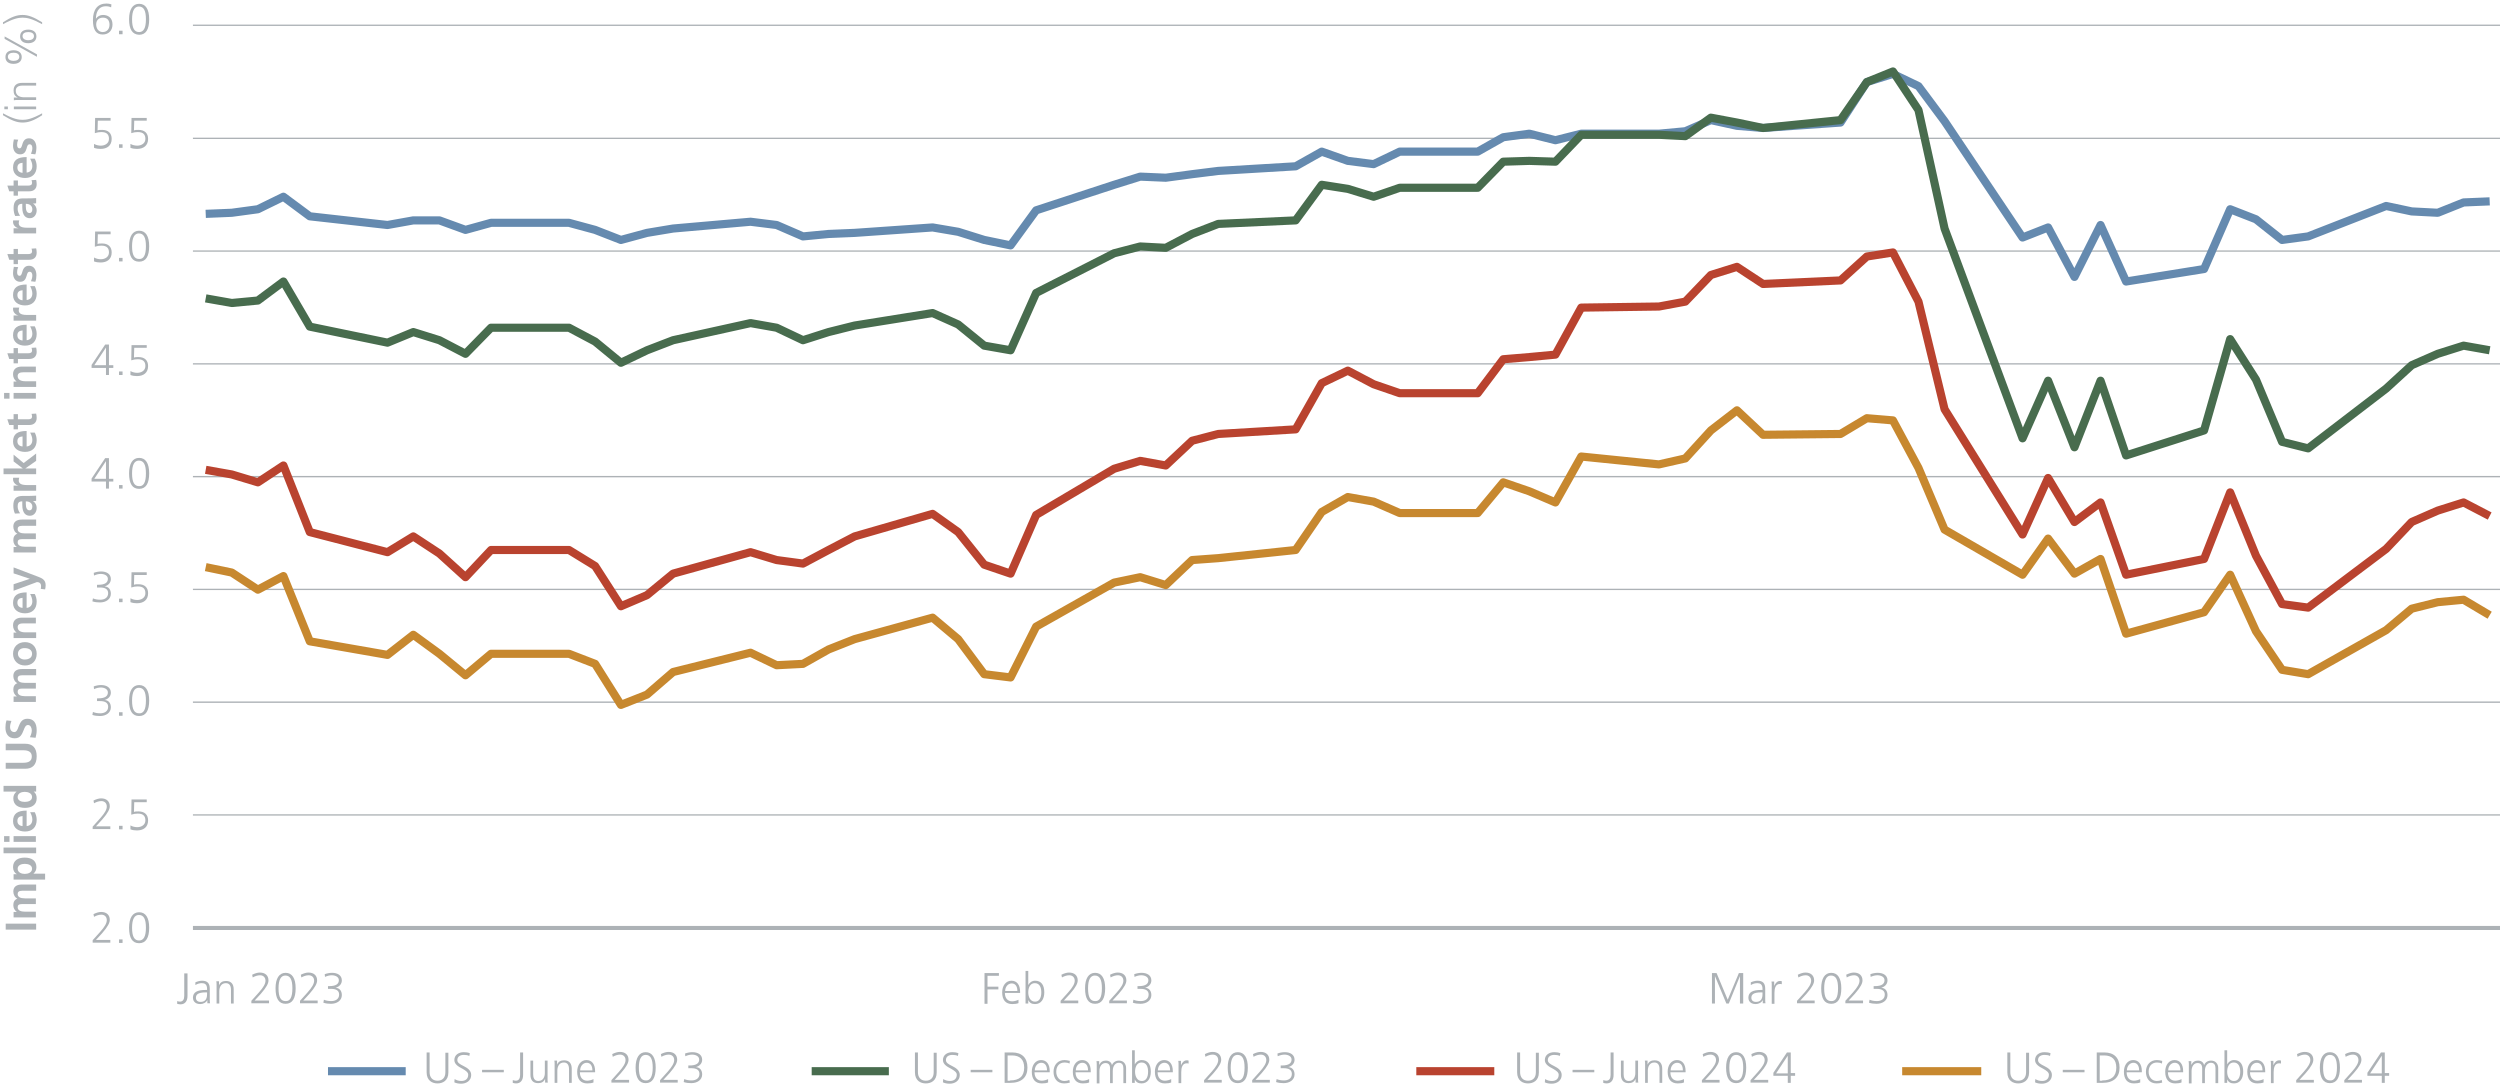 <?xml version="1.0" encoding="utf-8"?>
<!-- Generator: Adobe Illustrator 27.3.1, SVG Export Plug-In . SVG Version: 6.00 Build 0)  -->
<svg version="1.1" id="Ebene_1" xmlns="http://www.w3.org/2000/svg" xmlns:xlink="http://www.w3.org/1999/xlink" x="0px" y="0px"
	 viewBox="0 0 920 400" style="enable-background:new 0 0 920 400;" xml:space="preserve">
<style type="text/css">
	.st0{fill:none;stroke:#ADB2B6;stroke-width:0.5;stroke-linejoin:round;stroke-miterlimit:10;}
	.st1{fill:none;stroke:#ADB2B6;stroke-width:1.5;stroke-linejoin:round;stroke-miterlimit:10;}
	.st2{fill:none;stroke:#658AAF;stroke-width:3;stroke-linejoin:round;stroke-miterlimit:10;}
	.st3{fill:none;stroke:#486C4E;stroke-width:3;stroke-linejoin:round;stroke-miterlimit:10;}
	.st4{fill:none;stroke:#B9432F;stroke-width:3;stroke-linejoin:round;stroke-miterlimit:10;}
	.st5{fill:none;stroke:#C7882F;stroke-width:3;stroke-linejoin:round;stroke-miterlimit:10;}
	.st6{fill:#ADB2B6;}
</style>
<g>
	<path class="st0" d="M71,299.9h850 M71,258.4h850 M71,216.9h850 M71,175.4h850 M71,133.9h850 M71,92.4h850 M71,50.9h850 M71,9.3
		h850"/>
</g>
<g>
	<line class="st1" x1="71" y1="341.5" x2="921" y2="341.5"/>
</g>
<g>
	<polyline class="st2" points="75.7,78.7 85.3,78.3 94.9,77 104.3,72.4 114,79.6 142.6,82.8 152.1,81.1 161.7,81.1 171.3,84.6 
		180.7,82 209.4,82 219,84.6 228.5,88.3 238.1,85.7 247.7,84.1 276.2,81.6 285.8,82.8 295.5,87 304.9,86.1 314.5,85.7 343.2,83.7 
		352.6,85.3 362.2,88.3 371.9,90.3 381.3,77.4 410,68 419.6,65 429,65.4 438.7,64.1 448.3,62.9 476.8,61.2 486.4,55.8 496,59.2 
		505.5,60.4 515.1,55.8 543.8,55.8 553.2,50.5 562.8,49.2 572.4,51.6 581.9,49.2 610.5,49.2 620.2,48.3 629.6,44.2 639.2,46.3 
		648.8,47.1 677.3,45.1 687,30.2 696.6,27.2 706,31.7 715.6,44.6 744.3,87.4 753.7,83.7 763.4,101.9 773,82.8 782.4,103.6 811.1,99 
		820.7,77 830.2,80.7 839.8,88.3 849.4,87 878.1,75.8 887.5,77.8 897.1,78.3 906.6,74.5 916.2,74.1 	"/>
</g>
<g>
	<polyline class="st3" points="75.7,109.8 85.3,111.5 94.9,110.6 104.3,103.6 114,120.2 142.6,126.1 152.1,122.2 161.7,125.2 
		171.3,130.2 180.7,120.6 209.4,120.6 219,125.7 228.5,133.5 238.1,128.9 247.7,125.2 276.2,118.9 285.8,120.6 295.5,125.2 
		304.9,122.2 314.5,119.8 343.2,115.2 352.6,119.4 362.2,127.2 371.9,128.9 381.3,107.8 410,93.2 419.6,90.7 429,91.2 438.7,86.1 
		448.3,82.4 476.8,81.1 486.4,68 496,69.5 505.5,72.4 515.1,69.1 543.8,69.1 553.2,59.5 562.8,59.2 572.4,59.5 581.9,49.6 
		610.5,49.6 620.2,50.1 629.6,43.3 639.2,45.1 648.8,47.1 677.3,44.2 687,30.2 696.6,26.3 706,40.5 715.6,84.1 744.3,161.3 
		753.7,140.1 763.4,164.6 773,140.1 782.4,167.6 811.1,158.4 820.7,124.8 830.2,139.7 839.8,162.6 849.4,165 878.1,143 887.5,134.4 
		897.1,130.2 906.6,127.2 916.2,128.9 	"/>
</g>
<g>
	<polyline class="st4" points="75.7,172.9 85.3,174.6 94.9,177.5 104.3,171.3 114,195.8 142.6,203.2 152.1,197.4 161.7,203.7 
		171.3,212.4 180.7,202.4 209.4,202.4 219,208.3 228.5,223.1 238.1,219 247.7,211.1 276.2,203.2 285.8,206.1 295.5,207.4 
		304.9,202.4 314.5,197.4 343.2,189.1 352.6,195.8 362.2,207.8 371.9,211.1 381.3,189.5 410,172.5 419.6,169.6 429,171.3 
		438.7,162.2 448.3,159.7 476.8,158 486.4,141 496,136.4 505.5,141.4 515.1,144.7 543.8,144.7 553.2,132.2 562.8,131.4 572.4,130.5 
		581.9,113.2 610.5,112.8 620.2,111 629.6,101.2 639.2,98.2 648.8,104.5 677.3,103.2 687,94.4 696.6,92.9 706,111 715.6,150.6 
		744.3,196.7 753.7,175.9 763.4,192.1 773,184.9 782.4,211.5 811.1,205.7 820.7,181.2 830.2,204.5 839.8,222.3 849.4,223.6 
		878.1,202 887.5,192.1 897.1,187.9 906.6,184.9 916.2,189.9 	"/>
</g>
<g>
	<polyline class="st5" points="75.7,208.7 85.3,210.7 94.9,217 104.3,212 114,236 142.6,241 152.1,233.6 161.7,240.6 171.3,248.5 
		180.7,240.6 209.4,240.6 219,244.3 228.5,259.4 238.1,255.6 247.7,247.3 276.2,240.2 285.8,244.8 295.5,244.3 304.9,239 
		314.5,235.2 343.2,227.3 352.6,235.2 362.2,248.1 371.9,249.3 381.3,230.6 410,214.4 419.6,212.4 429,215.3 438.7,206.1 
		448.3,205.4 476.8,202.4 486.4,188.4 496,182.9 505.5,184.6 515.1,188.8 543.8,188.8 553.2,177.5 562.8,180.8 572.4,184.9 
		581.9,168 610.5,170.9 620.2,168.7 629.6,158.4 639.2,151 648.8,160 677.3,159.7 687,153.9 696.6,154.7 706,172.2 715.6,194.9 
		744.3,211.5 753.7,198.2 763.4,211.1 773,205.7 782.4,233.2 811.1,225.3 820.7,211.5 830.2,232.3 839.8,246.5 849.4,248.1 
		878.1,231.9 887.5,224 897.1,221.6 906.6,220.7 916.2,226.4 	"/>
</g>
<g>
	<g>
		<g>
			<g>
				<path class="st6" d="M34.1,347v-1l2.7-3c1.8-2,2.5-3.3,2.5-4.4c0-1.2-0.8-2-2-2c-0.9,0-1.8,0.3-2.7,0.8l-0.2-1
					c1-0.5,2-0.8,2.8-0.8c2,0,3.2,1.1,3.2,2.9c0,1-0.6,2.4-2.8,4.9l-2.3,2.5h5.3v1H34.1z"/>
				<path class="st6" d="M43.8,347v-1.3h1.3v1.3H43.8z"/>
				<path class="st6" d="M47.5,341.4c0-3.6,1.3-5.7,3.7-5.7s3.7,2,3.7,5.7c0,3.7-1.2,5.7-3.7,5.7C48.7,347.1,47.5,345.2,47.5,341.4z
					 M53.7,341.4c0-3.2-0.8-4.7-2.6-4.7c-1.6,0-2.5,1.5-2.5,4.7c0,3.4,0.9,4.7,2.6,4.7C52.8,346.1,53.7,344.7,53.7,341.4z"/>
			</g>
		</g>
	</g>
</g>
<g>
	<g>
		<g>
			<g>
				<path class="st6" d="M34.1,305.2v-1l2.7-3c1.8-2,2.5-3.3,2.5-4.4c0-1.2-0.8-2-2-2c-0.9,0-1.8,0.3-2.7,0.8l-0.2-1
					c1-0.5,2-0.8,2.8-0.8c2,0,3.2,1.1,3.2,2.9c0,1-0.6,2.4-2.8,4.9l-2.3,2.5h5.3v1H34.1z"/>
				<path class="st6" d="M43.8,305.2v-1.3h1.3v1.3H43.8z"/>
				<path class="st6" d="M48.1,303.8c0.7,0.4,1.6,0.6,2.4,0.6c1.5,0,3-0.8,3-2.5c0-1.5-0.7-2.5-2.8-2.5c-0.8,0-1.5,0.1-2.4,0.4
					l0.1-5.6H54v1h-4.6l-0.1,3.6c0.5-0.2,0.9-0.2,1.7-0.2c2.2,0,3.5,1.2,3.5,3.3c0,2.5-1.7,3.7-4.1,3.7c-0.8,0-1.6-0.1-2.4-0.4
					V303.8z"/>
			</g>
		</g>
	</g>
</g>
<g>
	<g>
		<g>
			<g>
				<path class="st6" d="M34.2,262c0.7,0.3,1.6,0.5,2.7,0.5c1.5,0,2.9-0.7,2.9-2.4c0-1.4-1-2.1-3-2.1h-1.1v-1h0.4
					c2.7,0,3.6-0.9,3.6-2.2c0-1.2-1.3-1.8-2.6-1.8c-0.8,0-1.6,0.2-2.5,0.6l-0.1-1c0.8-0.3,1.8-0.5,2.7-0.5c2,0,3.6,0.9,3.6,2.8
					c0,1.3-0.9,2.3-2.3,2.7v0c1.6,0.1,2.3,1.3,2.3,2.7c0,2-1.8,3.2-4,3.2c-1,0-1.9-0.1-2.8-0.4L34.2,262z"/>
				<path class="st6" d="M43.8,263.4v-1.3h1.3v1.3H43.8z"/>
				<path class="st6" d="M47.5,257.8c0-3.6,1.3-5.7,3.7-5.7s3.7,2,3.7,5.7c0,3.7-1.2,5.7-3.7,5.7C48.7,263.5,47.5,261.6,47.5,257.8z
					 M53.7,257.8c0-3.2-0.8-4.7-2.6-4.7c-1.6,0-2.5,1.5-2.5,4.7c0,3.4,0.9,4.7,2.6,4.7C52.8,262.6,53.7,261.2,53.7,257.8z"/>
			</g>
		</g>
	</g>
</g>
<g>
	<g>
		<g>
			<g>
				<path class="st6" d="M34.2,220.2c0.7,0.3,1.6,0.5,2.7,0.5c1.5,0,2.9-0.7,2.9-2.4c0-1.4-1-2.1-3-2.1h-1.1v-1h0.4
					c2.7,0,3.6-0.9,3.6-2.2c0-1.2-1.3-1.8-2.6-1.8c-0.8,0-1.6,0.2-2.5,0.6l-0.1-1c0.8-0.3,1.8-0.5,2.7-0.5c2,0,3.6,0.9,3.6,2.8
					c0,1.3-0.9,2.3-2.3,2.7v0c1.6,0.1,2.3,1.3,2.3,2.7c0,2-1.8,3.2-4,3.2c-1,0-1.9-0.1-2.8-0.4L34.2,220.2z"/>
				<path class="st6" d="M43.8,221.6v-1.3h1.3v1.3H43.8z"/>
				<path class="st6" d="M48.1,220.2c0.7,0.4,1.6,0.6,2.4,0.6c1.5,0,3-0.8,3-2.5c0-1.5-0.7-2.5-2.8-2.5c-0.8,0-1.5,0.1-2.4,0.4
					l0.1-5.6H54v1h-4.6l-0.1,3.6c0.5-0.2,0.9-0.2,1.7-0.2c2.2,0,3.5,1.2,3.5,3.3c0,2.5-1.7,3.7-4.1,3.7c-0.8,0-1.6-0.1-2.4-0.4
					V220.2z"/>
			</g>
		</g>
	</g>
</g>
<g>
	<g>
		<g>
			<g>
				<path class="st6" d="M39,179.8v-2.6h-5.3v-1.1l5-7.5h1.4v7.6h1.6v1h-1.6v2.6H39z M39,169.7L39,169.7l-4.3,6.5H39V169.7z"/>
				<path class="st6" d="M43.8,179.8v-1.3h1.3v1.3H43.8z"/>
				<path class="st6" d="M47.5,174.2c0-3.6,1.3-5.7,3.7-5.7s3.7,2,3.7,5.7c0,3.7-1.2,5.7-3.7,5.7C48.7,179.9,47.5,178,47.5,174.2z
					 M53.7,174.2c0-3.2-0.8-4.7-2.6-4.7c-1.6,0-2.5,1.5-2.5,4.7c0,3.4,0.9,4.7,2.6,4.7C52.8,179,53.7,177.6,53.7,174.2z"/>
			</g>
		</g>
	</g>
</g>
<g>
	<g>
		<g>
			<g>
				<path class="st6" d="M39,138v-2.6h-5.3v-1.1l5-7.5h1.4v7.6h1.6v1h-1.6v2.6H39z M39,127.9L39,127.9l-4.3,6.5H39V127.9z"/>
				<path class="st6" d="M43.8,138v-1.3h1.3v1.3H43.8z"/>
				<path class="st6" d="M48.1,136.6c0.7,0.4,1.6,0.6,2.4,0.6c1.5,0,3-0.8,3-2.5c0-1.5-0.7-2.5-2.8-2.5c-0.8,0-1.5,0.1-2.4,0.4
					l0.1-5.6H54v1h-4.6l-0.1,3.6c0.5-0.2,0.9-0.2,1.7-0.2c2.2,0,3.5,1.2,3.5,3.3c0,2.5-1.7,3.7-4.1,3.7c-0.8,0-1.6-0.1-2.4-0.4
					V136.6z"/>
			</g>
		</g>
	</g>
</g>
<g>
	<g>
		<g>
			<g>
				<path class="st6" d="M34.7,94.8c0.7,0.4,1.6,0.6,2.4,0.6c1.5,0,3-0.8,3-2.5c0-1.5-0.7-2.5-2.8-2.5c-0.8,0-1.5,0.1-2.4,0.4
					l0.1-5.6h5.7v1H36l-0.1,3.6c0.5-0.2,0.9-0.2,1.7-0.2c2.2,0,3.5,1.2,3.5,3.3c0,2.5-1.7,3.7-4.1,3.7c-0.8,0-1.6-0.1-2.4-0.4V94.8z
					"/>
				<path class="st6" d="M43.8,96.2v-1.3h1.3v1.3H43.8z"/>
				<path class="st6" d="M47.5,90.6c0-3.6,1.3-5.7,3.7-5.7s3.7,2,3.7,5.7c0,3.7-1.2,5.7-3.7,5.7C48.7,96.3,47.5,94.4,47.5,90.6z
					 M53.7,90.6c0-3.2-0.8-4.7-2.6-4.7c-1.6,0-2.5,1.5-2.5,4.7c0,3.4,0.9,4.7,2.6,4.7C52.8,95.4,53.7,94,53.7,90.6z"/>
			</g>
		</g>
	</g>
</g>
<g>
	<g>
		<g>
			<g>
				<path class="st6" d="M34.7,53c0.7,0.4,1.6,0.6,2.4,0.6c1.5,0,3-0.8,3-2.5c0-1.5-0.7-2.5-2.8-2.5c-0.8,0-1.5,0.1-2.4,0.4l0.1-5.6
					h5.7v1H36l-0.1,3.6c0.5-0.2,0.9-0.2,1.7-0.2c2.2,0,3.5,1.2,3.5,3.3c0,2.5-1.7,3.7-4.1,3.7c-0.8,0-1.6-0.1-2.4-0.4V53z"/>
				<path class="st6" d="M43.8,54.4v-1.3h1.3v1.3H43.8z"/>
				<path class="st6" d="M48.1,53c0.7,0.4,1.6,0.6,2.4,0.6c1.5,0,3-0.8,3-2.5c0-1.5-0.7-2.5-2.8-2.5c-0.8,0-1.5,0.1-2.4,0.4l0.1-5.6
					H54v1h-4.6l-0.1,3.6c0.5-0.2,0.9-0.2,1.7-0.2c2.2,0,3.5,1.2,3.5,3.3c0,2.5-1.7,3.7-4.1,3.7c-0.8,0-1.6-0.1-2.4-0.4V53z"/>
			</g>
		</g>
	</g>
</g>
<g>
	<g>
		<g>
			<g>
				<path class="st6" d="M40.9,2.7c-0.4-0.2-1.1-0.4-1.9-0.4c-3,0-3.7,2.6-3.7,4.6h0c0.6-0.9,1.5-1.4,2.6-1.4c1.7,0,3.5,0.9,3.5,3.5
					c0,2.2-1.4,3.7-3.6,3.7c-2.4,0-3.6-1.7-3.6-5.3c0-4,1.8-6.1,5-6.1c0.6,0,1.2,0.1,1.8,0.3L40.9,2.7z M40.3,9.1
					c0-1.6-0.8-2.6-2.4-2.6c-1.6,0-2.5,1-2.5,2.5c0,1.4,0.8,2.8,2.4,2.8C39.3,11.8,40.3,10.7,40.3,9.1z"/>
				<path class="st6" d="M43.8,12.6v-1.3h1.3v1.3H43.8z"/>
				<path class="st6" d="M47.5,7.1c0-3.6,1.3-5.7,3.7-5.7s3.7,2,3.7,5.7c0,3.7-1.2,5.7-3.7,5.7C48.7,12.7,47.5,10.8,47.5,7.1z
					 M53.7,7.1c0-3.2-0.8-4.7-2.6-4.7c-1.6,0-2.5,1.5-2.5,4.7c0,3.4,0.9,4.7,2.6,4.7C52.8,11.8,53.7,10.4,53.7,7.1z"/>
			</g>
		</g>
	</g>
</g>
<g>
	<g>
		<g>
			<g>
				<path class="st6" d="M65.2,368.4c0.3,0.1,0.7,0.2,1,0.2c1.1,0,1.6-0.8,1.6-2.1v-8.3H69v8.3c0,1.9-0.9,3.1-2.6,3.1
					c-0.4,0-0.8-0.1-1.2-0.2V368.4z"/>
				<path class="st6" d="M76.3,369.3V368h0c-0.4,0.9-1.5,1.5-2.6,1.5c-2.3,0-2.7-1.6-2.7-2.3c0-2.1,1.6-2.9,4.7-2.9h0.5v-0.4
					c0-1.7-0.9-2.1-1.9-2.1c-0.8,0-1.6,0.2-2.4,0.7v-1c0.6-0.3,1.7-0.6,2.4-0.6c2.1,0,2.9,1,2.9,3v4.1c0,0.3,0,0.9,0.1,1.2H76.3z
					 M76.2,365.2h-0.5c-3,0-3.6,0.9-3.6,2c0,0.9,0.6,1.5,1.7,1.5c1.3,0,2.4-0.6,2.4-2.8V365.2z"/>
				<path class="st6" d="M85,369.3v-5c0-1.6-0.6-2.5-1.9-2.5c-1.8,0-2.4,1.6-2.4,3v4.5h-1v-6.8c0-0.5,0-1-0.1-1.4h1v1.5h0
					c0.5-1.2,1.4-1.6,2.6-1.6c2,0,2.8,1.3,2.8,3.1v5.2H85z"/>
				<path class="st6" d="M92.5,369.3v-1l2.7-3c1.8-2,2.5-3.3,2.5-4.4c0-1.2-0.8-2-2-2c-0.9,0-1.8,0.3-2.7,0.8l-0.2-1
					c1-0.5,2-0.8,2.8-0.8c2,0,3.2,1.1,3.2,2.9c0,1-0.6,2.4-2.8,4.9l-2.3,2.5h5.3v1H92.5z"/>
				<path class="st6" d="M101.4,363.7c0-3.6,1.3-5.7,3.7-5.7s3.7,2,3.7,5.7c0,3.7-1.2,5.7-3.7,5.7
					C102.6,369.4,101.4,367.5,101.4,363.7z M107.6,363.7c0-3.2-0.8-4.7-2.6-4.7c-1.6,0-2.5,1.5-2.5,4.7c0,3.4,0.9,4.7,2.6,4.7
					C106.7,368.5,107.6,367.1,107.6,363.7z"/>
				<path class="st6" d="M110.4,369.3v-1l2.7-3c1.8-2,2.5-3.3,2.5-4.4c0-1.2-0.8-2-2-2c-0.9,0-1.8,0.3-2.7,0.8l-0.2-1
					c1-0.5,2-0.8,2.8-0.8c2,0,3.2,1.1,3.2,2.9c0,1-0.6,2.4-2.8,4.9l-2.3,2.5h5.3v1H110.4z"/>
				<path class="st6" d="M119.2,367.9c0.7,0.3,1.6,0.5,2.7,0.5c1.5,0,2.9-0.7,2.9-2.4c0-1.4-1-2.1-3-2.1h-1.1v-1h0.4
					c2.7,0,3.6-0.9,3.6-2.2c0-1.2-1.3-1.8-2.6-1.8c-0.8,0-1.6,0.2-2.5,0.6l-0.1-1c0.8-0.3,1.8-0.5,2.7-0.5c2,0,3.6,0.9,3.6,2.8
					c0,1.3-0.9,2.3-2.3,2.7v0c1.6,0.1,2.3,1.3,2.3,2.7c0,2-1.8,3.2-4,3.2c-1,0-1.9-0.1-2.8-0.4L119.2,367.9z"/>
			</g>
		</g>
	</g>
</g>
<g>
	<g>
		<g>
			<g>
				<path class="st6" d="M362.3,369.3v-11.2h5.3v1h-4.2v4h4v1h-4v5.3H362.3z"/>
				<path class="st6" d="M374.9,369.1c-0.6,0.3-1.5,0.4-2.4,0.4c-2.4,0-3.7-1.5-3.7-4.3c0-2.5,1.4-4.3,3.4-4.3c2,0,3.2,1.5,3.2,4.1
					v0.4h-5.6c0,2,1.1,3.1,2.7,3.1c0.7,0,1.8-0.3,2.3-0.6V369.1z M374.4,364.7c0-1.8-0.8-2.8-2.1-2.8c-1.3,0-2.4,1.2-2.4,2.8H374.4z
					"/>
				<path class="st6" d="M377.4,369.3v-12h1v5.2h0c0.4-0.8,1.3-1.6,2.5-1.6c2.3,0,3.4,1.6,3.4,4.3c0,2.5-1.2,4.3-3.4,4.3
					c-1.2,0-2-0.4-2.5-1.5h0v1.3H377.4z M383.2,365.2c0-1.8-0.6-3.4-2.4-3.4c-1.8,0-2.4,1.8-2.4,3.4c0,1.7,0.8,3.4,2.4,3.4
					C382.3,368.7,383.2,367.4,383.2,365.2z"/>
				<path class="st6" d="M390.3,369.3v-1l2.7-3c1.8-2,2.5-3.3,2.5-4.4c0-1.2-0.8-2-2-2c-0.9,0-1.8,0.3-2.7,0.8l-0.2-1
					c1-0.5,2-0.8,2.8-0.8c2,0,3.2,1.1,3.2,2.9c0,1-0.6,2.4-2.8,4.9l-2.3,2.5h5.3v1H390.3z"/>
				<path class="st6" d="M399.3,363.7c0-3.6,1.3-5.7,3.7-5.7c2.4,0,3.7,2,3.7,5.7c0,3.7-1.2,5.7-3.7,5.7
					C400.5,369.4,399.3,367.5,399.3,363.7z M405.5,363.7c0-3.2-0.8-4.7-2.6-4.7c-1.6,0-2.5,1.5-2.5,4.7c0,3.4,0.9,4.7,2.6,4.7
					C404.6,368.5,405.5,367.1,405.5,363.7z"/>
				<path class="st6" d="M408.2,369.3v-1l2.7-3c1.8-2,2.5-3.3,2.5-4.4c0-1.2-0.8-2-2-2c-0.9,0-1.8,0.3-2.7,0.8l-0.2-1
					c1-0.5,2-0.8,2.8-0.8c2,0,3.2,1.1,3.2,2.9c0,1-0.6,2.4-2.8,4.9l-2.3,2.5h5.3v1H408.2z"/>
				<path class="st6" d="M417.1,367.9c0.7,0.3,1.6,0.5,2.7,0.5c1.5,0,2.9-0.7,2.9-2.4c0-1.4-1-2.1-3-2.1h-1.1v-1h0.4
					c2.7,0,3.6-0.9,3.6-2.2c0-1.2-1.3-1.8-2.6-1.8c-0.8,0-1.6,0.2-2.5,0.6l-0.1-1c0.8-0.3,1.8-0.5,2.7-0.5c2,0,3.6,0.9,3.6,2.8
					c0,1.3-0.9,2.3-2.3,2.7v0c1.6,0.1,2.3,1.3,2.3,2.7c0,2-1.8,3.2-4,3.2c-1,0-1.9-0.1-2.8-0.4L417.1,367.9z"/>
			</g>
		</g>
	</g>
</g>
<g>
	<g>
		<g>
			<g>
				<path class="st6" d="M640.3,369.3v-10.1h0l-4.1,10.1h-0.9l-4.2-10.1h0v10.1h-1.1v-11.2h1.7l4.1,9.8l4.1-9.8h1.6v11.2H640.3z"/>
				<path class="st6" d="M648.7,369.3V368h0c-0.4,0.9-1.5,1.5-2.6,1.5c-2.3,0-2.7-1.6-2.7-2.3c0-2.1,1.6-2.9,4.7-2.9h0.5v-0.4
					c0-1.7-0.9-2.1-1.9-2.1c-0.8,0-1.6,0.2-2.4,0.7v-1c0.6-0.3,1.7-0.6,2.4-0.6c2.1,0,2.9,1,2.9,3v4.1c0,0.3,0,0.9,0.1,1.2H648.7z
					 M648.6,365.2h-0.5c-3,0-3.6,0.9-3.6,2c0,0.9,0.6,1.5,1.7,1.5c1.3,0,2.4-0.6,2.4-2.8V365.2z"/>
				<path class="st6" d="M652,369.3v-7c0-0.2,0-0.7-0.1-1.1h1v1.6h0c0.5-1.1,1.2-1.8,2.1-1.8c0.2,0,0.5,0,0.7,0.1v1.1
					c-0.2-0.1-0.5-0.1-0.7-0.1c-1.6,0-2,1.6-2,3.3v4H652z"/>
				<path class="st6" d="M661.3,369.3v-1l2.7-3c1.8-2,2.5-3.3,2.5-4.4c0-1.2-0.8-2-2-2c-0.9,0-1.8,0.3-2.7,0.8l-0.2-1
					c1-0.5,2-0.8,2.8-0.8c2,0,3.2,1.1,3.2,2.9c0,1-0.6,2.4-2.8,4.9l-2.3,2.5h5.3v1H661.3z"/>
				<path class="st6" d="M670.2,363.7c0-3.6,1.3-5.7,3.7-5.7c2.4,0,3.7,2,3.7,5.7c0,3.7-1.2,5.7-3.7,5.7
					C671.4,369.4,670.2,367.5,670.2,363.7z M676.4,363.7c0-3.2-0.8-4.7-2.6-4.7c-1.6,0-2.5,1.5-2.5,4.7c0,3.4,0.9,4.7,2.6,4.7
					C675.5,368.5,676.4,367.1,676.4,363.7z"/>
				<path class="st6" d="M679.1,369.3v-1l2.7-3c1.8-2,2.5-3.3,2.5-4.4c0-1.2-0.8-2-2-2c-0.9,0-1.8,0.3-2.7,0.8l-0.2-1
					c1-0.5,2-0.8,2.8-0.8c2,0,3.2,1.1,3.2,2.9c0,1-0.6,2.4-2.8,4.9l-2.3,2.5h5.3v1H679.1z"/>
				<path class="st6" d="M688,367.9c0.7,0.3,1.6,0.5,2.7,0.5c1.5,0,2.9-0.7,2.9-2.4c0-1.4-1-2.1-3-2.1h-1.1v-1h0.4
					c2.7,0,3.6-0.9,3.6-2.2c0-1.2-1.3-1.8-2.6-1.8c-0.8,0-1.6,0.2-2.5,0.6l-0.1-1c0.8-0.3,1.8-0.5,2.7-0.5c2,0,3.6,0.9,3.6,2.8
					c0,1.3-0.9,2.3-2.3,2.7v0c1.6,0.1,2.3,1.3,2.3,2.7c0,2-1.8,3.2-4,3.2c-1,0-1.9-0.1-2.8-0.4L688,367.9z"/>
			</g>
		</g>
	</g>
</g>
<g>
	<g>
		<g>
			<path class="st6" d="M13.3,342.1H2.1v-2.2h11.2V342.1z"/>
			<path class="st6" d="M13.3,327.8H8.1c-1.2,0-1.6,0.5-1.6,1.2c0,1.1,1,1.6,2.7,1.6h4v2.1H8.1c-1.2,0-1.6,0.4-1.6,1.2
				c0,1.1,1.1,1.6,2.7,1.6h4v2.1H5v-2h1.2v0c-0.8-0.6-1.3-1.4-1.3-2.5c0-1.1,0.4-2,1.5-2.4c-0.9-0.4-1.5-1.5-1.5-2.6
				c0-1.7,1.1-2.6,3.2-2.6h5.2V327.8z"/>
			<path class="st6" d="M16.6,323.7H5v-2h1.2v0c-0.9-0.5-1.4-1.4-1.4-2.6c0-2.4,1.8-3.5,4.3-3.5c2.4,0,4.3,1,4.3,3.5
				c0,1.1-0.4,1.8-1.1,2.4v0h4.3V323.7z M9.1,317.9c-1.1,0-2.6,0.4-2.6,1.8c0,1.4,1.5,1.9,2.6,1.9c1.2,0,2.7-0.5,2.7-1.9
				S10.3,317.9,9.1,317.9z"/>
			<path class="st6" d="M13.3,314h-12v-2.1h12V314z"/>
			<path class="st6" d="M3.5,309.8h-2v-2.1h2V309.8z M13.3,309.8H5v-2.1h8.2V309.8z"/>
			<path class="st6" d="M12.8,298.9c0.4,0.8,0.7,1.7,0.7,2.8c0,2.7-1.6,4.3-4.3,4.3c-2.3,0-4.4-1.2-4.4-3.8c0-2.8,1.7-3.9,5-3.9v5.7
				c1.3-0.1,2.1-1,2.1-2.4c0-1-0.4-1.9-0.8-2.7H12.8z M8.3,300.3c-1.2,0.1-1.9,0.6-1.9,1.8c0,1.1,0.7,1.8,1.9,1.9V300.3z"/>
			<path class="st6" d="M13.3,291.3h-0.9v0c0.8,0.6,1.1,1.5,1.1,2.5c0,2.5-2,3.5-4.3,3.5c-2.5,0-4.3-1.1-4.3-3.5
				c0-1.1,0.4-1.8,1.2-2.5v0H1.3v-2.1h12V291.3z M9.1,291.4c-1.2,0-2.6,0.5-2.6,1.9c0,1.3,1.3,1.8,2.6,1.8c1.2,0,2.7-0.4,2.7-1.8
				C11.8,291.9,10.3,291.4,9.1,291.4z"/>
			<path class="st6" d="M2.1,275.9v-2.2h7.2c2.7,0,4.2,1.5,4.2,4.6c0,3.2-1.6,4.6-4.2,4.6H2.1v-2.2h6.5c2,0,3.1-0.7,3.1-2.3
				s-1.1-2.3-3.1-2.3H2.1z"/>
			<path class="st6" d="M11,271.3c0.4-0.8,0.7-1.7,0.7-2.5c0-0.8-0.4-2-1.4-2c-0.8,0-1.2,0.8-1.6,1.9c-0.6,1.5-1.2,3-3.3,3
				c-2.4,0-3.4-1.8-3.4-3.9c0-0.9,0.1-1.8,0.4-2.7l1.8,0.2c-0.3,0.8-0.5,1.5-0.5,2.3c0,0.8,0.4,1.8,1.6,1.8c0.8,0,1.2-1,1.5-1.9
				c0.6-1.5,1.2-3,3.3-3c2.2,0,3.4,1.5,3.4,4.2c0,1.2-0.2,1.8-0.4,2.8L11,271.3z"/>
			<path class="st6" d="M13.3,248.5H8.1c-1.2,0-1.6,0.5-1.6,1.2c0,1.1,1,1.6,2.7,1.6h4v2.1H8.1c-1.2,0-1.6,0.4-1.6,1.2
				c0,1.1,1.1,1.6,2.7,1.6h4v2.1H5v-2h1.2v0c-0.8-0.6-1.3-1.4-1.3-2.5c0-1.1,0.4-2,1.5-2.4c-0.9-0.4-1.5-1.5-1.5-2.6
				c0-1.7,1.1-2.6,3.2-2.6h5.2V248.5z"/>
			<path class="st6" d="M13.5,240.6c0,2.7-1.8,4.3-4.3,4.3c-2.6,0-4.4-1.8-4.4-4.3c0-2.5,1.7-4.3,4.4-4.3
				C11.7,236.3,13.5,238,13.5,240.6z M9,238.5c-1.3,0-2.4,0.7-2.4,2.1c0,1.3,1.2,2.1,2.4,2.1c1.7,0,2.8-0.7,2.8-2.1
				S10.7,238.5,9,238.5z"/>
			<path class="st6" d="M13.3,229.4H8.6c-1.2,0-2.1,0.3-2.1,1.4c0,1.4,1.3,1.9,2.8,1.9h4v2.1H5v-2h1.1v0c-0.9-0.7-1.3-1.6-1.3-2.7
				c0-1.9,1.3-2.8,3.2-2.8h5.2V229.4z"/>
			<path class="st6" d="M12.8,218.6c0.4,0.8,0.7,1.7,0.7,2.8c0,2.7-1.6,4.3-4.3,4.3c-2.3,0-4.4-1.2-4.4-3.8c0-2.8,1.7-3.9,5-3.9v5.7
				c1.3-0.1,2.1-1,2.1-2.4c0-1-0.4-1.9-0.8-2.7H12.8z M8.3,220c-1.2,0.1-1.9,0.6-1.9,1.8c0,1.1,0.7,1.8,1.9,1.9V220z"/>
			<path class="st6" d="M15,216.7c0.1-0.3,0.1-0.7,0.1-1.1c0-0.9-0.6-1.4-1.5-1.4L5,217.4V215l6-2v0l-6-2v-2.2l9.2,3.5
				c1.6,0.6,2.6,1.3,2.6,3.1c0,0.5-0.1,1-0.2,1.5L15,216.7z"/>
			<path class="st6" d="M13.3,193.5H8.1c-1.2,0-1.6,0.5-1.6,1.2c0,1.1,1,1.6,2.7,1.6h4v2.1H8.1c-1.2,0-1.6,0.4-1.6,1.2
				c0,1.1,1.1,1.6,2.7,1.6h4v2.1H5v-2h1.2v0c-0.8-0.6-1.3-1.4-1.3-2.5c0-1.1,0.4-2,1.5-2.4c-0.9-0.4-1.5-1.5-1.5-2.6
				c0-1.7,1.1-2.6,3.2-2.6h5.2V193.5z"/>
			<path class="st6" d="M13.3,184.3c-0.3,0.1-0.9,0.1-1.2,0.1v0c0.9,0.5,1.4,1.5,1.4,2.5c0,1.5-0.9,2.9-2.5,2.9
				c-1.4,0-2.8-0.8-2.8-4v-1.3h0c-1.4,0-1.7,0.7-1.7,1.9c0,0.9,0.4,1.8,0.9,2.5L5.5,189c-0.4-0.8-0.6-1.9-0.6-2.9
				c0-2.5,1-3.6,3.5-3.6H10c0.4,0,2.2,0,3.3-0.1V184.3z M9.5,184.5v0.9c0,1.5,0.4,2.4,1.4,2.4c0.6,0,1-0.5,1-1.4
				C11.9,185.5,11.2,184.5,9.5,184.5L9.5,184.5z"/>
			<path class="st6" d="M13.3,180.6H5v-1.9h1.9v0c-0.9-0.1-2.1-1-2.1-2.3c0-0.4,0-0.6,0.1-0.6h2.2c-0.1,0.2-0.2,0.6-0.2,1
				c0,0.8,0.4,1.7,3,1.7h3.4V180.6z"/>
			<path class="st6" d="M13.3,169.6l-4,2.8v0h4v2.1h-12v-2.1h7.1v0L5,169.8v-2.5l3.7,3.1l4.6-3.5V169.6z"/>
			<path class="st6" d="M12.8,159.2c0.4,0.8,0.7,1.7,0.7,2.8c0,2.7-1.6,4.3-4.3,4.3c-2.3,0-4.4-1.2-4.4-3.8c0-2.8,1.7-3.9,5-3.9v5.7
				c1.3-0.1,2.1-1,2.1-2.4c0-1-0.4-1.9-0.8-2.7H12.8z M8.3,160.6c-1.2,0.1-1.9,0.6-1.9,1.8c0,1.1,0.7,1.8,1.9,1.9V160.6z"/>
			<path class="st6" d="M13.3,152.2c0.1,0.4,0.2,0.9,0.2,1.6c0,1.7-1.1,2.6-2.7,2.6H6.6v1.6H5v-1.6H3.4l-0.7-2.1H5v-1.9h1.6v1.9h3.8
				c0.9,0,1.4-0.3,1.4-1c0-0.4-0.1-0.7-0.2-1L13.3,152.2z"/>
			<path class="st6" d="M3.5,146.7h-2v-2.1h2V146.7z M13.3,146.7H5v-2.1h8.2V146.7z"/>
			<path class="st6" d="M13.3,137H8.6c-1.2,0-2.1,0.3-2.1,1.4c0,1.4,1.3,1.9,2.8,1.9h4v2.1H5v-2h1.1v0c-0.9-0.7-1.3-1.6-1.3-2.7
				c0-1.9,1.3-2.8,3.2-2.8h5.2V137z"/>
			<path class="st6" d="M13.3,127.9c0.1,0.4,0.2,0.9,0.2,1.6c0,1.7-1.1,2.6-2.7,2.6H6.6v1.6H5v-1.6H3.4L2.7,130H5v-1.9h1.6v1.9h3.8
				c0.9,0,1.4-0.3,1.4-1c0-0.4-0.1-0.7-0.2-1L13.3,127.9z"/>
			<path class="st6" d="M12.8,120.1c0.4,0.8,0.7,1.7,0.7,2.8c0,2.7-1.6,4.3-4.3,4.3c-2.3,0-4.4-1.2-4.4-3.8c0-2.8,1.7-3.9,5-3.9v5.7
				c1.3-0.1,2.1-1,2.1-2.4c0-1-0.4-1.9-0.8-2.7H12.8z M8.3,121.6c-1.2,0.1-1.9,0.6-1.9,1.8c0,1.1,0.7,1.8,1.9,1.9V121.6z"/>
			<path class="st6" d="M13.3,118H5v-1.9h1.9v0c-0.9-0.1-2.1-1-2.1-2.3c0-0.4,0-0.6,0.1-0.6h2.2c-0.1,0.2-0.2,0.6-0.2,1
				c0,0.8,0.4,1.7,3,1.7h3.4V118z"/>
			<path class="st6" d="M12.8,105.3c0.4,0.8,0.7,1.7,0.7,2.8c0,2.7-1.6,4.3-4.3,4.3c-2.3,0-4.4-1.2-4.4-3.8c0-2.8,1.7-3.9,5-3.9v5.7
				c1.3-0.1,2.1-1,2.1-2.4c0-1-0.4-1.9-0.8-2.7H12.8z M8.3,106.8c-1.2,0.1-1.9,0.6-1.9,1.8c0,1.1,0.7,1.8,1.9,1.9V106.8z"/>
			<path class="st6" d="M11.4,103.5c0.3-0.7,0.5-1.4,0.5-2.1c0-0.6-0.2-1.4-1-1.4c-0.7,0-0.9,0.7-1.1,1.5c-0.4,1.4-1,2.2-2.4,2.2
				c-1.7,0-2.6-1.4-2.6-3.2c0-0.7,0.1-1.3,0.3-2.3l1.6,0.1c-0.3,0.7-0.4,1.2-0.4,1.9c0,0.8,0.3,1.3,0.9,1.3c0.5,0,0.7-0.4,1-1.4
				c0.4-1.5,1.1-2.3,2.5-2.3c1.8,0,2.7,1.6,2.7,3.5c0,0.8-0.1,1.6-0.4,2.4L11.4,103.5z"/>
			<path class="st6" d="M13.3,91.4c0.1,0.4,0.2,0.9,0.2,1.6c0,1.7-1.1,2.6-2.7,2.6H6.6v1.6H5v-1.6H3.4l-0.7-2.1H5v-1.9h1.6v1.9h3.8
				c0.9,0,1.4-0.3,1.4-1c0-0.4-0.1-0.7-0.2-1L13.3,91.4z"/>
			<path class="st6" d="M13.3,85.9H5V84h1.9v0c-0.9-0.1-2.1-1-2.1-2.3c0-0.4,0-0.6,0.1-0.6h2.2c-0.1,0.2-0.2,0.6-0.2,1
				c0,0.8,0.4,1.7,3,1.7h3.4V85.9z"/>
			<path class="st6" d="M13.3,74.8c-0.3,0.1-0.9,0.1-1.2,0.1v0c0.9,0.5,1.4,1.5,1.4,2.5c0,1.5-0.9,2.9-2.5,2.9c-1.4,0-2.8-0.8-2.8-4
				V75h0c-1.4,0-1.7,0.7-1.7,1.9c0,0.9,0.4,1.8,0.9,2.5l-1.8,0.1c-0.4-0.8-0.6-1.9-0.6-2.9c0-2.5,1-3.6,3.5-3.6H10
				c0.4,0,2.2,0,3.3-0.1V74.8z M9.5,75V76c0,1.5,0.4,2.4,1.4,2.4c0.6,0,1-0.5,1-1.4C11.9,76,11.2,75,9.5,75L9.5,75z"/>
			<path class="st6" d="M13.3,66.2c0.1,0.4,0.2,0.9,0.2,1.6c0,1.7-1.1,2.6-2.7,2.6H6.6V72H5v-1.6H3.4l-0.7-2.1H5v-1.9h1.6v1.9h3.8
				c0.9,0,1.4-0.3,1.4-1c0-0.4-0.1-0.7-0.2-1L13.3,66.2z"/>
			<path class="st6" d="M12.8,58.4c0.4,0.8,0.7,1.7,0.7,2.8c0,2.7-1.6,4.3-4.3,4.3c-2.3,0-4.4-1.2-4.4-3.8c0-2.8,1.7-3.9,5-3.9v5.7
				c1.3-0.1,2.1-1,2.1-2.4c0-1-0.4-1.9-0.8-2.7H12.8z M8.3,59.9c-1.2,0.1-1.9,0.6-1.9,1.8c0,1.1,0.7,1.8,1.9,1.9V59.9z"/>
			<path class="st6" d="M11.4,56.6c0.3-0.7,0.5-1.4,0.5-2.1c0-0.6-0.2-1.4-1-1.4c-0.7,0-0.9,0.7-1.1,1.5c-0.4,1.4-1,2.2-2.4,2.2
				c-1.7,0-2.6-1.4-2.6-3.2c0-0.7,0.1-1.3,0.3-2.3l1.6,0.1c-0.3,0.7-0.4,1.2-0.4,1.9c0,0.8,0.3,1.3,0.9,1.3c0.5,0,0.7-0.4,1-1.4
				c0.4-1.5,1.1-2.3,2.5-2.3c1.8,0,2.7,1.6,2.7,3.5c0,0.8-0.1,1.6-0.4,2.4L11.4,56.6z"/>
			<path class="st6" d="M15.5,42.4c-3.2,2.1-5.2,2.7-7.2,2.7c-2,0-4-0.7-7.2-2.7v-0.7c3.8,2.1,5.7,2.4,7.2,2.4
				c1.5,0,3.4-0.3,7.2-2.4V42.4z"/>
			<path class="st6" d="M2.9,40.2H1.6v-1h1.3V40.2z M13.3,40.2H5.1v-1h8.2V40.2z"/>
			<path class="st6" d="M13.3,31.5h-5c-1.6,0-2.5,0.6-2.5,1.9c0,1.8,1.6,2.4,3,2.4h4.5v1H6.5c-0.5,0-1,0-1.4,0.1v-1h1.5v0
				c-1.2-0.5-1.6-1.4-1.6-2.6c0-2,1.3-2.8,3.1-2.8h5.2V31.5z"/>
			<path class="st6" d="M13.6,20.9L1.7,14.3v-0.9L13.6,20V20.9z M5,23.5c-1.9,0-3-0.9-3-2.5c0-1.6,1.1-2.5,3-2.5c1.7,0,3,0.8,3,2.5
				C8,22.6,6.8,23.5,5,23.5z M5,19.4c-1.3,0-2.1,0.5-2.1,1.5c0,0.9,0.8,1.5,2.1,1.5c1.2,0,2.1-0.5,2.1-1.5C7.1,19.8,6.1,19.4,5,19.4
				z M10.4,15.9c-1.9,0-3-0.9-3-2.5c0-1.6,1.1-2.5,3-2.5c1.7,0,3,0.8,3,2.5C13.4,15,12.2,15.9,10.4,15.9z M10.4,11.8
				c-1.3,0-2.1,0.5-2.1,1.5c0,0.9,0.8,1.5,2.1,1.5c1.2,0,2.1-0.5,2.1-1.5C12.5,12.2,11.5,11.8,10.4,11.8z"/>
			<path class="st6" d="M15.5,8.9c-3.7-2-5.5-2.4-7.2-2.4c-1.6,0-3.5,0.4-7.2,2.4V8.2c3.1-2,5.1-2.7,7.2-2.7c2,0,4,0.7,7.2,2.7V8.9z
				"/>
		</g>
	</g>
</g>
<g>
	<g>
		<line class="st2" x1="120.7" y1="394.2" x2="149.3" y2="394.2"/>
	</g>
	<g>
		<g>
			<g>
				<path class="st6" d="M163.9,387.4h1.1v7.3c0,3-2.1,4-4,4c-1.9,0-4-1-4-4.1v-7.3h1.1v7.3c0,1.7,0.9,3.1,2.9,3.1
					c1.8,0,2.9-1.1,2.9-3.1V387.4z"/>
				<path class="st6" d="M167.3,397.1c0.7,0.4,1.4,0.7,2.5,0.7c1.5,0,2.5-0.8,2.5-2.3c0-0.9-0.9-1.5-2.1-2.2c-1.6-0.8-3-1.7-3-3.2
					c0-1.9,1.6-2.9,3.5-2.9c0.7,0,1.6,0.1,2.2,0.4l-0.2,1c-0.5-0.3-1.3-0.4-2-0.4c-1.2,0-2.4,0.5-2.4,1.9c0,1,0.9,1.5,2.3,2.2
					c1.4,0.7,2.8,1.6,2.8,3.3c0,2.1-1.8,3.2-3.7,3.2c-1,0-1.9-0.2-2.5-0.5L167.3,397.1z"/>
				<path class="st6" d="M177.4,394.6v-0.9h8v0.9H177.4z"/>
				<path class="st6" d="M188.8,397.5c0.3,0.1,0.7,0.2,1,0.2c1.1,0,1.6-0.8,1.6-2.1v-8.3h1.1v8.3c0,1.9-0.9,3.1-2.6,3.1
					c-0.4,0-0.8-0.1-1.2-0.2V397.5z"/>
				<path class="st6" d="M200.6,398.5v-1.5h0c-0.5,1.2-1.4,1.6-2.6,1.6c-2,0-2.8-1.3-2.8-3.1v-5.2h1v5c0,1.1,0.3,2.5,1.9,2.5
					c1.9,0,2.4-1.7,2.4-2.9v-4.6h1v6.8c0,0.3,0,1.1,0.1,1.3H200.6z"/>
				<path class="st6" d="M209.4,398.5v-5c0-1.6-0.6-2.5-1.9-2.5c-1.8,0-2.4,1.6-2.4,3v4.5h-1v-6.8c0-0.5,0-1-0.1-1.4h1v1.5h0
					c0.5-1.2,1.4-1.6,2.6-1.6c2,0,2.8,1.3,2.8,3.1v5.2H209.4z"/>
				<path class="st6" d="M218.5,398.3c-0.6,0.3-1.5,0.4-2.4,0.4c-2.4,0-3.7-1.5-3.7-4.3c0-2.5,1.4-4.3,3.4-4.3c2,0,3.2,1.5,3.2,4.1
					v0.4h-5.6c0,2,1.1,3.1,2.7,3.1c0.7,0,1.8-0.3,2.3-0.6V398.3z M218,393.9c0-1.8-0.8-2.8-2.1-2.8c-1.3,0-2.4,1.2-2.4,2.8H218z"/>
				<path class="st6" d="M225,398.5v-1l2.7-3c1.8-2,2.5-3.3,2.5-4.4c0-1.2-0.8-2-2-2c-0.9,0-1.8,0.3-2.7,0.8l-0.2-1
					c1-0.5,2-0.8,2.8-0.8c2,0,3.2,1.1,3.2,2.9c0,1-0.6,2.4-2.8,4.9l-2.3,2.5h5.3v1H225z"/>
				<path class="st6" d="M233.9,392.9c0-3.6,1.3-5.7,3.7-5.7c2.4,0,3.7,2,3.7,5.7c0,3.7-1.2,5.7-3.7,5.7
					C235.2,398.6,233.9,396.7,233.9,392.9z M240.2,392.9c0-3.2-0.8-4.7-2.6-4.7c-1.6,0-2.5,1.5-2.5,4.7c0,3.4,0.9,4.7,2.6,4.7
					C239.2,397.7,240.2,396.3,240.2,392.9z"/>
				<path class="st6" d="M242.9,398.5v-1l2.7-3c1.8-2,2.5-3.3,2.5-4.4c0-1.2-0.8-2-2-2c-0.9,0-1.8,0.3-2.7,0.8l-0.2-1
					c1-0.5,2-0.8,2.8-0.8c2,0,3.2,1.1,3.2,2.9c0,1-0.6,2.4-2.8,4.9l-2.3,2.5h5.3v1H242.9z"/>
				<path class="st6" d="M251.8,397.1c0.7,0.3,1.6,0.5,2.7,0.5c1.5,0,2.9-0.7,2.9-2.4c0-1.4-1-2.1-3-2.1h-1.1v-1h0.4
					c2.7,0,3.6-0.9,3.6-2.2c0-1.2-1.3-1.8-2.6-1.8c-0.8,0-1.6,0.2-2.5,0.6l-0.1-1c0.8-0.3,1.8-0.5,2.7-0.5c2,0,3.6,0.9,3.6,2.8
					c0,1.3-0.9,2.3-2.3,2.7v0c1.6,0.1,2.3,1.3,2.3,2.7c0,2-1.8,3.2-4,3.2c-1,0-1.9-0.1-2.8-0.4L251.8,397.1z"/>
			</g>
		</g>
	</g>
</g>
<g>
	<g>
		<line class="st3" x1="298.7" y1="394.2" x2="327.1" y2="394.2"/>
	</g>
	<g>
		<g>
			<g>
				<path class="st6" d="M343.6,387.4h1.1v7.3c0,3-2.1,4-4,4c-1.9,0-4-1-4-4.1v-7.3h1.1v7.3c0,1.7,0.9,3.1,2.9,3.1
					c1.8,0,2.9-1.1,2.9-3.1V387.4z"/>
				<path class="st6" d="M347.1,397.1c0.7,0.4,1.4,0.7,2.5,0.7c1.5,0,2.5-0.8,2.5-2.3c0-0.9-0.9-1.5-2.1-2.2c-1.6-0.8-3-1.7-3-3.2
					c0-1.9,1.6-2.9,3.5-2.9c0.7,0,1.6,0.1,2.2,0.4l-0.2,1c-0.5-0.3-1.3-0.4-2-0.4c-1.2,0-2.4,0.5-2.4,1.9c0,1,0.9,1.5,2.3,2.2
					c1.4,0.7,2.8,1.6,2.8,3.3c0,2.1-1.8,3.2-3.7,3.2c-1,0-1.9-0.2-2.5-0.5L347.1,397.1z"/>
				<path class="st6" d="M357.2,394.6v-0.9h8v0.9H357.2z"/>
				<path class="st6" d="M369.7,398.5v-11.2h2.8c3.5,0,5.6,1.9,5.6,5.6c0,3.5-2.1,5.6-6.4,5.6H369.7z M371.7,397.6
					c3.4,0,5.2-1.5,5.2-4.7c0-3-1.6-4.5-4.5-4.5h-1.6v9.3H371.7z"/>
				<path class="st6" d="M385.8,398.3c-0.6,0.3-1.5,0.4-2.4,0.4c-2.4,0-3.7-1.5-3.7-4.3c0-2.5,1.4-4.3,3.4-4.3c2,0,3.2,1.5,3.2,4.1
					v0.4h-5.6c0,2,1.1,3.1,2.7,3.1c0.7,0,1.8-0.3,2.3-0.6V398.3z M385.3,393.9c0-1.8-0.8-2.8-2.1-2.8c-1.3,0-2.4,1.2-2.4,2.8H385.3z
					"/>
				<path class="st6" d="M393.7,398.4c-0.7,0.2-1.4,0.3-2.1,0.3c-2.7,0-3.9-2-3.9-4.3c0-2.6,1.7-4.3,4-4.3c0.6,0,1.2,0.1,2,0.3
					l-0.1,1c-0.6-0.3-1.2-0.4-1.8-0.4c-2,0-3.1,1.4-3.1,3.4c0,1.8,1.1,3.4,3,3.4c0.6,0,1.2-0.1,1.8-0.4L393.7,398.4z"/>
				<path class="st6" d="M400.9,398.3c-0.6,0.3-1.5,0.4-2.4,0.4c-2.4,0-3.7-1.5-3.7-4.3c0-2.5,1.4-4.3,3.4-4.3c2,0,3.2,1.5,3.2,4.1
					v0.4h-5.6c0,2,1.1,3.1,2.7,3.1c0.7,0,1.8-0.3,2.3-0.6V398.3z M400.4,393.9c0-1.8-0.8-2.8-2.1-2.8c-1.3,0-2.4,1.2-2.4,2.8H400.4z
					"/>
				<path class="st6" d="M413.4,398.5v-5.4c0-1.2-0.5-2-1.7-2c-1.1,0-2.2,1-2.2,3v4.5h-1v-5.4c0-1.3-0.5-2-1.7-2
					c-1.3,0-2.2,1.2-2.2,2.9v4.6h-1v-6.9c0-0.3,0-0.9-0.1-1.3h1v1.4l0,0c0.6-1.2,1.4-1.6,2.5-1.6c1.1,0,2,0.6,2.2,1.7h0
					c0.4-1.1,1.4-1.7,2.6-1.7c1.7,0,2.6,1.3,2.6,2.7v5.6H413.4z"/>
				<path class="st6" d="M416.6,398.5v-12h1v5.2h0c0.4-0.8,1.3-1.6,2.5-1.6c2.3,0,3.4,1.6,3.4,4.3c0,2.5-1.2,4.3-3.4,4.3
					c-1.2,0-2-0.4-2.5-1.5h0v1.3H416.6z M422.5,394.4c0-1.8-0.6-3.4-2.4-3.4c-1.8,0-2.4,1.8-2.4,3.4c0,1.7,0.8,3.4,2.4,3.4
					C421.6,397.9,422.5,396.6,422.5,394.4z"/>
				<path class="st6" d="M431.1,398.3c-0.6,0.3-1.5,0.4-2.4,0.4c-2.4,0-3.7-1.5-3.7-4.3c0-2.5,1.4-4.3,3.4-4.3c2,0,3.2,1.5,3.2,4.1
					v0.4h-5.6c0,2,1.1,3.1,2.7,3.1c0.7,0,1.8-0.3,2.3-0.6V398.3z M430.6,393.9c0-1.8-0.8-2.8-2.1-2.8c-1.3,0-2.4,1.2-2.4,2.8H430.6z
					"/>
				<path class="st6" d="M433.7,398.5v-7c0-0.2,0-0.7-0.1-1.1h1v1.6h0c0.5-1.1,1.2-1.8,2.1-1.8c0.2,0,0.5,0,0.7,0.1v1.1
					c-0.2-0.1-0.5-0.1-0.7-0.1c-1.6,0-2,1.6-2,3.3v4H433.7z"/>
				<path class="st6" d="M443.1,398.5v-1l2.7-3c1.8-2,2.5-3.3,2.5-4.4c0-1.2-0.8-2-2-2c-0.9,0-1.8,0.3-2.7,0.8l-0.2-1
					c1-0.5,2-0.8,2.8-0.8c2,0,3.2,1.1,3.2,2.9c0,1-0.6,2.4-2.8,4.9l-2.3,2.5h5.3v1H443.1z"/>
				<path class="st6" d="M451.8,392.9c0-3.6,1.3-5.7,3.7-5.7c2.4,0,3.7,2,3.7,5.7c0,3.7-1.2,5.7-3.7,5.7
					C453,398.6,451.8,396.7,451.8,392.9z M458,392.9c0-3.2-0.8-4.7-2.6-4.7c-1.6,0-2.5,1.5-2.5,4.7c0,3.4,0.9,4.7,2.6,4.7
					C457.1,397.7,458,396.3,458,392.9z"/>
				<path class="st6" d="M460.8,398.5v-1l2.7-3c1.8-2,2.5-3.3,2.5-4.4c0-1.2-0.8-2-2-2c-0.9,0-1.8,0.3-2.7,0.8l-0.2-1
					c1-0.5,2-0.8,2.8-0.8c2,0,3.2,1.1,3.2,2.9c0,1-0.6,2.4-2.8,4.9l-2.3,2.5h5.3v1H460.8z"/>
				<path class="st6" d="M469.8,397.1c0.7,0.3,1.6,0.5,2.7,0.5c1.5,0,2.9-0.7,2.9-2.4c0-1.4-1-2.1-3-2.1h-1.1v-1h0.4
					c2.7,0,3.6-0.9,3.6-2.2c0-1.2-1.3-1.8-2.6-1.8c-0.8,0-1.6,0.2-2.5,0.6l-0.1-1c0.8-0.3,1.8-0.5,2.7-0.5c2,0,3.6,0.9,3.6,2.8
					c0,1.3-0.9,2.3-2.3,2.7v0c1.6,0.1,2.3,1.3,2.3,2.7c0,2-1.8,3.2-4,3.2c-1,0-1.9-0.1-2.8-0.4L469.8,397.1z"/>
			</g>
		</g>
	</g>
</g>
<g>
	<g>
		<line class="st4" x1="521.2" y1="394.2" x2="549.9" y2="394.2"/>
	</g>
	<g>
		<g>
			<g>
				<path class="st6" d="M565.2,387.4h1.1v7.3c0,3-2.1,4-4,4c-1.9,0-4-1-4-4.1v-7.3h1.1v7.3c0,1.7,0.9,3.1,2.9,3.1
					c1.8,0,2.9-1.1,2.9-3.1V387.4z"/>
				<path class="st6" d="M568.6,397.1c0.7,0.4,1.4,0.7,2.5,0.7c1.5,0,2.5-0.8,2.5-2.3c0-0.9-0.9-1.5-2.1-2.2c-1.6-0.8-3-1.7-3-3.2
					c0-1.9,1.6-2.9,3.5-2.9c0.7,0,1.6,0.1,2.2,0.4l-0.2,1c-0.5-0.3-1.3-0.4-2-0.4c-1.2,0-2.4,0.5-2.4,1.9c0,1,0.9,1.5,2.3,2.2
					c1.4,0.7,2.8,1.6,2.8,3.3c0,2.1-1.8,3.2-3.7,3.2c-1,0-1.9-0.2-2.5-0.5L568.6,397.1z"/>
				<path class="st6" d="M578.7,394.6v-0.9h8v0.9H578.7z"/>
				<path class="st6" d="M590.1,397.5c0.3,0.1,0.7,0.2,1,0.2c1.1,0,1.6-0.8,1.6-2.1v-8.3h1.1v8.3c0,1.9-0.9,3.1-2.6,3.1
					c-0.4,0-0.8-0.1-1.2-0.2V397.5z"/>
				<path class="st6" d="M601.9,398.5v-1.5h0c-0.5,1.2-1.4,1.6-2.6,1.6c-2,0-2.8-1.3-2.8-3.1v-5.2h1v5c0,1.1,0.3,2.5,1.9,2.5
					c1.9,0,2.4-1.7,2.4-2.9v-4.6h1v6.8c0,0.3,0,1.1,0.1,1.3H601.9z"/>
				<path class="st6" d="M610.7,398.5v-5c0-1.6-0.6-2.5-1.9-2.5c-1.8,0-2.4,1.6-2.4,3v4.5h-1v-6.8c0-0.5,0-1-0.1-1.4h1v1.5h0
					c0.5-1.2,1.4-1.6,2.6-1.6c2,0,2.8,1.3,2.8,3.1v5.2H610.7z"/>
				<path class="st6" d="M619.8,398.3c-0.6,0.3-1.5,0.4-2.4,0.4c-2.4,0-3.7-1.5-3.7-4.3c0-2.5,1.4-4.3,3.4-4.3c2,0,3.2,1.5,3.2,4.1
					v0.4h-5.6c0,2,1.1,3.1,2.7,3.1c0.7,0,1.8-0.3,2.3-0.6V398.3z M619.3,393.9c0-1.8-0.8-2.8-2.1-2.8c-1.3,0-2.4,1.2-2.4,2.8H619.3z
					"/>
				<path class="st6" d="M626.3,398.5v-1l2.7-3c1.8-2,2.5-3.3,2.5-4.4c0-1.2-0.8-2-2-2c-0.9,0-1.8,0.3-2.7,0.8l-0.2-1
					c1-0.5,2-0.8,2.8-0.8c2,0,3.2,1.1,3.2,2.9c0,1-0.6,2.4-2.8,4.9l-2.3,2.5h5.3v1H626.3z"/>
				<path class="st6" d="M635.2,392.9c0-3.6,1.3-5.7,3.7-5.7c2.4,0,3.7,2,3.7,5.7c0,3.7-1.2,5.7-3.7,5.7
					C636.5,398.6,635.2,396.7,635.2,392.9z M641.5,392.9c0-3.2-0.8-4.7-2.6-4.7c-1.6,0-2.5,1.5-2.5,4.7c0,3.4,0.9,4.7,2.6,4.7
					C640.5,397.7,641.5,396.3,641.5,392.9z"/>
				<path class="st6" d="M644.2,398.5v-1l2.7-3c1.8-2,2.5-3.3,2.5-4.4c0-1.2-0.8-2-2-2c-0.9,0-1.8,0.3-2.7,0.8l-0.2-1
					c1-0.5,2-0.8,2.8-0.8c2,0,3.2,1.1,3.2,2.9c0,1-0.6,2.4-2.8,4.9l-2.3,2.5h5.3v1H644.2z"/>
				<path class="st6" d="M657.9,398.5v-2.6h-5.3v-1.1l5-7.5h1.4v7.6h1.6v1H659v2.6H657.9z M657.9,388.5L657.9,388.5l-4.3,6.5h4.3
					V388.5z"/>
			</g>
		</g>
	</g>
</g>
<g>
	<g>
		<line class="st5" x1="700" y1="394.2" x2="729.1" y2="394.2"/>
	</g>
	<g>
		<g>
			<g>
				<path class="st6" d="M745.6,387.4h1.1v7.3c0,3-2.1,4-4,4c-1.9,0-4-1-4-4.1v-7.3h1.1v7.3c0,1.7,0.9,3.1,2.9,3.1
					c1.8,0,2.9-1.1,2.9-3.1V387.4z"/>
				<path class="st6" d="M749,397.1c0.7,0.4,1.4,0.7,2.5,0.7c1.5,0,2.5-0.8,2.5-2.3c0-0.9-0.9-1.5-2.1-2.2c-1.6-0.8-3-1.7-3-3.2
					c0-1.9,1.6-2.9,3.5-2.9c0.7,0,1.6,0.1,2.2,0.4l-0.2,1c-0.5-0.3-1.3-0.4-2-0.4c-1.2,0-2.4,0.5-2.4,1.9c0,1,0.9,1.5,2.3,2.2
					c1.4,0.7,2.8,1.6,2.8,3.3c0,2.1-1.8,3.2-3.7,3.2c-1,0-1.9-0.2-2.5-0.5L749,397.1z"/>
				<path class="st6" d="M759.1,394.6v-0.9h8v0.9H759.1z"/>
				<path class="st6" d="M771.6,398.5v-11.2h2.8c3.5,0,5.6,1.9,5.6,5.6c0,3.5-2.1,5.6-6.4,5.6H771.6z M773.6,397.6
					c3.4,0,5.2-1.5,5.2-4.7c0-3-1.6-4.5-4.5-4.5h-1.6v9.3H773.6z"/>
				<path class="st6" d="M787.7,398.3c-0.6,0.3-1.5,0.4-2.4,0.4c-2.4,0-3.7-1.5-3.7-4.3c0-2.5,1.4-4.3,3.4-4.3c2,0,3.2,1.5,3.2,4.1
					v0.4h-5.6c0,2,1.1,3.1,2.7,3.1c0.7,0,1.8-0.3,2.3-0.6V398.3z M787.2,393.9c0-1.8-0.8-2.8-2.1-2.8c-1.3,0-2.4,1.2-2.4,2.8H787.2z
					"/>
				<path class="st6" d="M795.7,398.4c-0.7,0.2-1.4,0.3-2.1,0.3c-2.7,0-3.9-2-3.9-4.3c0-2.6,1.7-4.3,4-4.3c0.6,0,1.2,0.1,2,0.3
					l-0.1,1c-0.6-0.3-1.2-0.4-1.8-0.4c-2,0-3.1,1.4-3.1,3.4c0,1.8,1.1,3.4,3,3.4c0.6,0,1.2-0.1,1.8-0.4L795.7,398.4z"/>
				<path class="st6" d="M802.9,398.3c-0.6,0.3-1.5,0.4-2.4,0.4c-2.4,0-3.7-1.5-3.7-4.3c0-2.5,1.4-4.3,3.4-4.3c2,0,3.2,1.5,3.2,4.1
					v0.4h-5.6c0,2,1.1,3.1,2.7,3.1c0.7,0,1.8-0.3,2.3-0.6V398.3z M802.4,393.9c0-1.8-0.8-2.8-2.1-2.8c-1.3,0-2.4,1.2-2.4,2.8H802.4z
					"/>
				<path class="st6" d="M815.3,398.5v-5.4c0-1.2-0.5-2-1.7-2c-1.1,0-2.2,1-2.2,3v4.5h-1v-5.4c0-1.3-0.5-2-1.7-2
					c-1.3,0-2.2,1.2-2.2,2.9v4.6h-1v-6.9c0-0.3,0-0.9-0.1-1.3h1v1.4l0,0c0.6-1.2,1.4-1.6,2.5-1.6c1.1,0,2,0.6,2.2,1.7h0
					c0.4-1.1,1.4-1.7,2.6-1.7c1.7,0,2.6,1.3,2.6,2.7v5.6H815.3z"/>
				<path class="st6" d="M818.6,398.5v-12h1v5.2h0c0.4-0.8,1.3-1.6,2.5-1.6c2.3,0,3.4,1.6,3.4,4.3c0,2.5-1.2,4.3-3.4,4.3
					c-1.2,0-2-0.4-2.5-1.5h0v1.3H818.6z M824.4,394.4c0-1.8-0.6-3.4-2.4-3.4c-1.8,0-2.4,1.8-2.4,3.4c0,1.7,0.8,3.4,2.4,3.4
					C823.5,397.9,824.4,396.6,824.4,394.4z"/>
				<path class="st6" d="M833.1,398.3c-0.6,0.3-1.5,0.4-2.4,0.4c-2.4,0-3.7-1.5-3.7-4.3c0-2.5,1.4-4.3,3.4-4.3c2,0,3.2,1.5,3.2,4.1
					v0.4h-5.6c0,2,1.1,3.1,2.7,3.1c0.7,0,1.8-0.3,2.3-0.6V398.3z M832.6,393.9c0-1.8-0.8-2.8-2.1-2.8c-1.3,0-2.4,1.2-2.4,2.8H832.6z
					"/>
				<path class="st6" d="M835.7,398.5v-7c0-0.2,0-0.7-0.1-1.1h1v1.6h0c0.5-1.1,1.2-1.8,2.1-1.8c0.2,0,0.5,0,0.7,0.1v1.1
					c-0.2-0.1-0.5-0.1-0.7-0.1c-1.6,0-2,1.6-2,3.3v4H835.7z"/>
				<path class="st6" d="M845,398.5v-1l2.7-3c1.8-2,2.5-3.3,2.5-4.4c0-1.2-0.8-2-2-2c-0.9,0-1.8,0.3-2.7,0.8l-0.2-1
					c1-0.5,2-0.8,2.8-0.8c2,0,3.2,1.1,3.2,2.9c0,1-0.6,2.4-2.8,4.9l-2.3,2.5h5.3v1H845z"/>
				<path class="st6" d="M853.7,392.9c0-3.6,1.3-5.7,3.7-5.7c2.4,0,3.7,2,3.7,5.7c0,3.7-1.2,5.7-3.7,5.7
					C855,398.6,853.7,396.7,853.7,392.9z M860,392.9c0-3.2-0.8-4.7-2.6-4.7c-1.6,0-2.5,1.5-2.5,4.7c0,3.4,0.9,4.7,2.6,4.7
					C859,397.7,860,396.3,860,392.9z"/>
				<path class="st6" d="M862.7,398.5v-1l2.7-3c1.8-2,2.5-3.3,2.5-4.4c0-1.2-0.8-2-2-2c-0.9,0-1.8,0.3-2.7,0.8l-0.2-1
					c1-0.5,2-0.8,2.8-0.8c2,0,3.2,1.1,3.2,2.9c0,1-0.6,2.4-2.8,4.9l-2.3,2.5h5.3v1H862.7z"/>
				<path class="st6" d="M876.5,398.5v-2.6h-5.3v-1.1l5-7.5h1.4v7.6h1.6v1h-1.6v2.6H876.5z M876.5,388.5L876.5,388.5l-4.3,6.5h4.3
					V388.5z"/>
			</g>
		</g>
	</g>
</g>
</svg>

